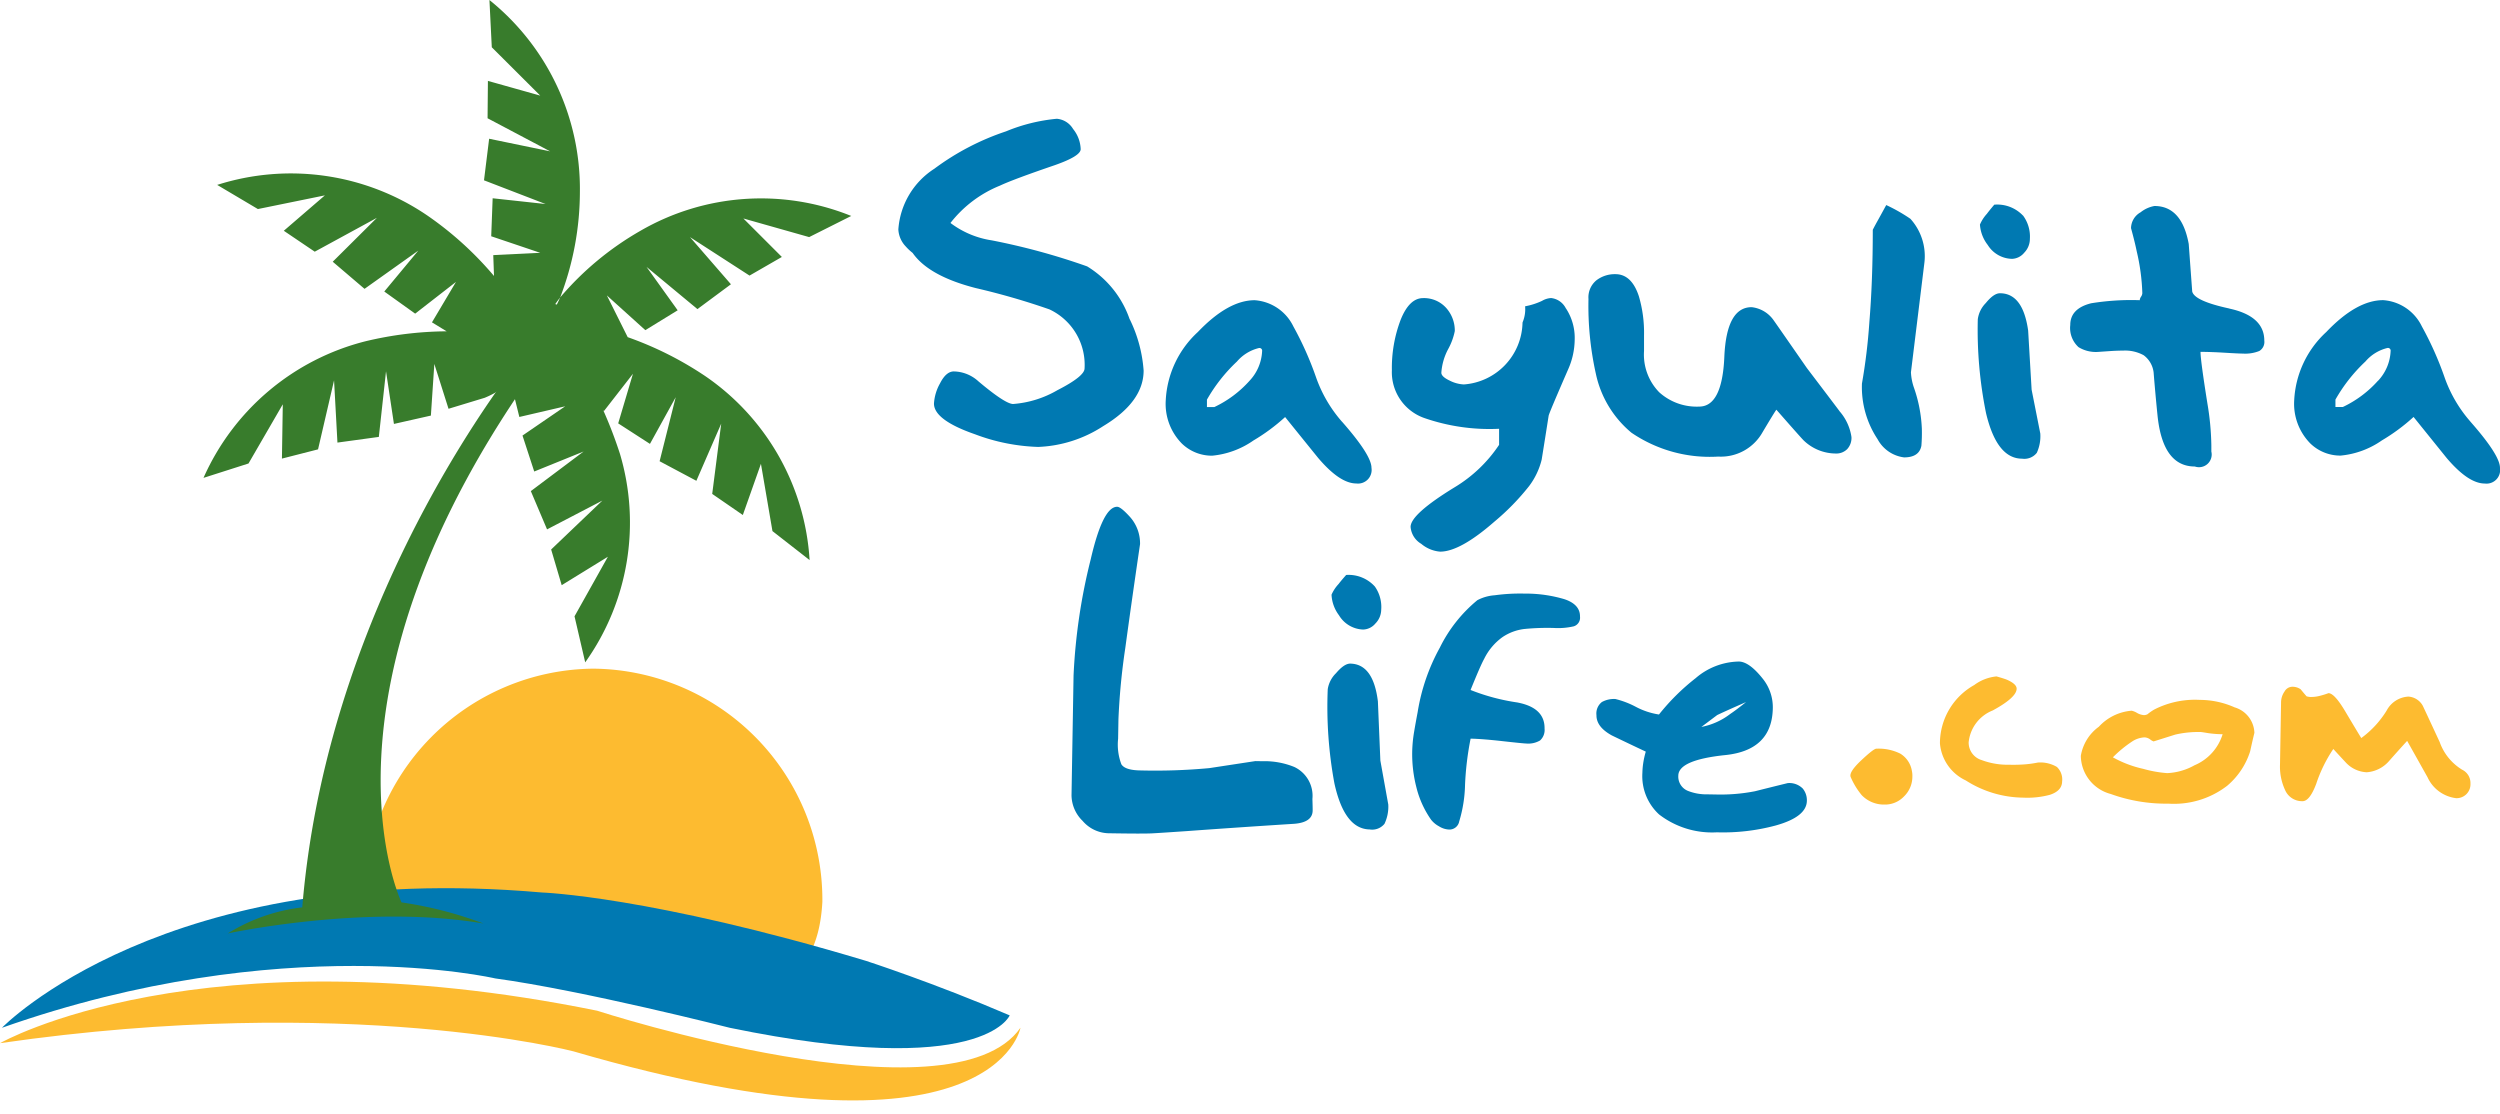 <svg xmlns="http://www.w3.org/2000/svg" width="162.392" height="72.373" viewBox="0 0 162.392 72.373"><g id="SL_logo" transform="translate(-302.777 127)"><path id="Sayulita" d="M427.658,138.4a6.486,6.486,0,0,0-2.763-3.441,43.227,43.227,0,0,0-6.2-1.692,5.9,5.9,0,0,1-2.679-1.129,7.767,7.767,0,0,1,3.214-2.425q.846-.4,3.553-1.326,1.691-.591,1.692-1.043a2.2,2.2,0,0,0-.494-1.311,1.359,1.359,0,0,0-1.057-.663,11.36,11.36,0,0,0-3.3.818,16.54,16.54,0,0,0-4.653,2.426,5.1,5.1,0,0,0-2.34,3.947,1.719,1.719,0,0,0,.478,1.1,3.384,3.384,0,0,0,.45.423q1.042,1.5,4.106,2.285a46.066,46.066,0,0,1,4.782,1.383,3.978,3.978,0,0,1,2.28,3.835q0,.509-1.758,1.41a6.711,6.711,0,0,1-2.881.9q-.507,0-2.25-1.466a2.431,2.431,0,0,0-1.6-.649q-.507,0-.9.776a3.033,3.033,0,0,0-.393,1.311q0,1.072,2.679,2a12.648,12.648,0,0,0,4.088.817,8.3,8.3,0,0,0,4.23-1.354q2.622-1.578,2.621-3.61a9.027,9.027,0,0,0-.9-3.328Zm13.788,6.646a8.776,8.776,0,0,1-1.693-2.911,21.271,21.271,0,0,0-1.465-3.279,3.022,3.022,0,0,0-2.51-1.7q-1.719,0-3.693,2.066A6.452,6.452,0,0,0,430,143.663a3.673,3.673,0,0,0,1.043,2.8,2.8,2.8,0,0,0,1.974.792,5.6,5.6,0,0,0,2.678-.987,12.408,12.408,0,0,0,2.059-1.523q1.07,1.327,2.142,2.651,1.409,1.663,2.481,1.664a.886.886,0,0,0,.987-1.017q0-.822-1.917-3Zm-6.006-2.654a7.179,7.179,0,0,1-2.285,1.705h-.479v-.483a10.54,10.54,0,0,1,1.946-2.472,2.727,2.727,0,0,1,1.438-.881.175.175,0,0,1,.2.2A3,3,0,0,1,435.44,142.392Zm20.553-4.7a1.224,1.224,0,0,0-.958-.677,1.291,1.291,0,0,0-.592.183,4.515,4.515,0,0,1-1.1.353,2.187,2.187,0,0,1-.141.987.249.249,0,0,0-.028.113,4.106,4.106,0,0,1-3.806,3.976,2.238,2.238,0,0,1-.931-.253c-.358-.17-.535-.339-.535-.508a3.8,3.8,0,0,1,.437-1.523,4.116,4.116,0,0,0,.437-1.185,2.209,2.209,0,0,0-.507-1.439,1.931,1.931,0,0,0-1.551-.7q-.9,0-1.465,1.424a8.788,8.788,0,0,0-.564,3.258,3.153,3.153,0,0,0,2.086,3.1,12.908,12.908,0,0,0,4.878.706v1.043a9.107,9.107,0,0,1-2.9,2.764q-2.849,1.747-2.848,2.566a1.4,1.4,0,0,0,.691,1.1,2.174,2.174,0,0,0,1.226.508q1.3,0,3.525-1.947a15.5,15.5,0,0,0,2.256-2.312,4.716,4.716,0,0,0,.817-1.72q.227-1.409.452-2.849.028-.169,1.269-3.018a4.853,4.853,0,0,0,.423-1.917,3.49,3.49,0,0,0-.564-2.031Zm17.763,6.655q-.507-.676-2.114-2.791-2.113-3.046-2.2-3.159a2.014,2.014,0,0,0-1.383-.789q-1.635,0-1.775,3.229t-1.635,3.229a3.627,3.627,0,0,1-2.595-.931,3.5,3.5,0,0,1-.986-2.679v-1.016a8.394,8.394,0,0,0-.334-2.537q-.471-1.44-1.526-1.439a1.961,1.961,0,0,0-1.235.4,1.431,1.431,0,0,0-.514,1.212,20.278,20.278,0,0,0,.479,4.851,6.813,6.813,0,0,0,2.312,3.835,9.02,9.02,0,0,0,5.639,1.551,3.106,3.106,0,0,0,2.876-1.579q.788-1.325.9-1.466,1.607,1.834,1.777,2a3.019,3.019,0,0,0,2.086.846.993.993,0,0,0,.733-.282,1.069,1.069,0,0,0,.281-.789,3.267,3.267,0,0,0-.789-1.693Zm4.624-12.472a10.809,10.809,0,0,0-1.579-.9q-.4.734-.549,1c-.1.179-.211.382-.325.607q0,3.329-.225,6.038a37.433,37.433,0,0,1-.479,3.95,6.112,6.112,0,0,0,1.015,3.611,2.274,2.274,0,0,0,1.72,1.185q.987,0,1.127-.762a10.543,10.543,0,0,0,.029-1.1,9.188,9.188,0,0,0-.508-2.652,3.51,3.51,0,0,1-.2-1.015l.873-7.11a3.612,3.612,0,0,0-.9-2.85Zm7.3-.219a2.3,2.3,0,0,0-1.861-.706q-.338.4-.479.593a2.452,2.452,0,0,0-.452.7,2.41,2.41,0,0,0,.508,1.326,1.9,1.9,0,0,0,1.579.9,1.072,1.072,0,0,0,.79-.4,1.288,1.288,0,0,0,.367-.9,2.3,2.3,0,0,0-.452-1.523Zm.564,11.309-.225-3.836q-.34-2.425-1.833-2.425-.4,0-.916.634a1.841,1.841,0,0,0-.522,1.057,27.209,27.209,0,0,0,.535,6.092q.7,2.962,2.34,2.962a1.029,1.029,0,0,0,.958-.38,2.589,2.589,0,0,0,.227-1.255Zm12.842-5.271q-2.269-.49-2.41-1.107-.114-1.543-.226-3.084-.45-2.466-2.227-2.467a2.015,2.015,0,0,0-.9.409,1.2,1.2,0,0,0-.621,1.03q.254.931.367,1.494a13.6,13.6,0,0,1,.367,2.736.471.471,0,0,1-.085.225.483.483,0,0,0-.084.225,16.222,16.222,0,0,0-3.158.2q-1.353.34-1.354,1.41a1.683,1.683,0,0,0,.536,1.439,2.147,2.147,0,0,0,1.27.31l.817-.056q.422-.028.818-.029a2.5,2.5,0,0,1,1.325.3,1.62,1.62,0,0,1,.648,1.117q.113,1.417.254,2.8.338,3.311,2.425,3.312a.824.824,0,0,0,1.071-.971v-.4a17.629,17.629,0,0,0-.254-2.71q-.45-2.823-.45-3.366.647,0,1.579.056c.619.038,1.015.056,1.184.056a2.431,2.431,0,0,0,1.057-.169.684.684,0,0,0,.324-.673Q501.358,138.189,499.089,137.7Zm15.662,7.348a8.772,8.772,0,0,1-1.692-2.911,21.233,21.233,0,0,0-1.466-3.279,3.021,3.021,0,0,0-2.509-1.7q-1.721,0-3.693,2.066a6.452,6.452,0,0,0-2.087,4.439,3.673,3.673,0,0,0,1.044,2.8,2.8,2.8,0,0,0,1.973.792,5.6,5.6,0,0,0,2.679-.987,12.4,12.4,0,0,0,2.058-1.523L513.2,147.4q1.409,1.663,2.481,1.664a.886.886,0,0,0,.987-1.017q0-.822-1.918-3Zm-6.006-2.654a7.173,7.173,0,0,1-2.283,1.705h-.479v-.483a10.505,10.505,0,0,1,1.946-2.472,2.719,2.719,0,0,1,1.438-.881.175.175,0,0,1,.2.2A3,3,0,0,1,508.745,142.392Z" transform="translate(-51.5 -244.655)" fill="#0079b2"/><path id="Life" d="M14.435,16.7a5.124,5.124,0,0,0-2.086-.338H11.9l-2.988.508a38.077,38.077,0,0,1-4.483.225c-.659,0-1.067-.128-1.227-.38a3.616,3.616,0,0,1-.239-1.65V13.792A42.848,42.848,0,0,1,3.327,9.18q.366-3.087.846-6.783A2.583,2.583,0,0,0,3.439.592Q2.875,0,2.65,0,1.719,0,.986,3.441A37.791,37.791,0,0,0,0,11v7.784a2.351,2.351,0,0,0,.747,1.65,2.282,2.282,0,0,0,1.678.776q2.282,0,2.875-.043t2.227-.183q3.468-.312,6.964-.593,1.184-.113,1.185-.875c0-.131-.01-.384-.029-.761A2.07,2.07,0,0,0,14.435,16.7ZM19.454,4.88a2.3,2.3,0,0,0-1.862-.706c-.225.264-.385.46-.479.592a2.48,2.48,0,0,0-.45.706A2.4,2.4,0,0,0,17.17,6.8a1.9,1.9,0,0,0,1.579.9,1.068,1.068,0,0,0,.789-.4,1.29,1.29,0,0,0,.367-.9,2.3,2.3,0,0,0-.45-1.523Zm.563,11.309q-.113-1.918-.225-3.836-.338-2.425-1.833-2.426c-.263,0-.568.213-.916.636a1.845,1.845,0,0,0-.522,1.057,27.283,27.283,0,0,0,.535,6.092q.7,2.962,2.341,2.962a1.03,1.03,0,0,0,.958-.382,2.591,2.591,0,0,0,.225-1.255Zm8.853-3.921a13.459,13.459,0,0,1-3.073-.761q.619-1.608.846-2.031a3.782,3.782,0,0,1,1.17-1.439,3.219,3.219,0,0,1,1.395-.549,15.138,15.138,0,0,1,1.946-.1,4.514,4.514,0,0,0,1.269-.128.584.584,0,0,0,.4-.634q0-.788-1.015-1.114a8.8,8.8,0,0,0-2.622-.324,12.087,12.087,0,0,0-1.917.14,2.86,2.86,0,0,0-1.129.339,9.312,9.312,0,0,0-2.382,3.117A12.831,12.831,0,0,0,22.386,13c-.075.433-.146.866-.211,1.3a8.742,8.742,0,0,0-.1,1.326,8.649,8.649,0,0,0,.31,2.256,6.268,6.268,0,0,0,.987,2.087,1.624,1.624,0,0,0,.522.423,1.324,1.324,0,0,0,.634.2.643.643,0,0,0,.676-.535,8.834,8.834,0,0,0,.339-2.4,19.592,19.592,0,0,1,.31-2.99q.732,0,2.086.128t1.523.126a1.513,1.513,0,0,0,.9-.211.917.917,0,0,0,.283-.776q0-1.353-1.777-1.664ZM47.48,17.543a1.223,1.223,0,0,0-.987-.339q-1.072.282-2.115.564a11.609,11.609,0,0,1-2.537.254H41.3a3.258,3.258,0,0,1-1.269-.2,1,1,0,0,1-.649-.987q0-1.015,3.032-1.383t3.03-3.1a2.953,2.953,0,0,0-.676-1.889q-.9-1.1-1.579-1.1A4.4,4.4,0,0,0,40.4,10.491a14.2,14.2,0,0,0-2.341,2.4,4.727,4.727,0,0,1-1.523-.479,5.718,5.718,0,0,0-1.325-.479,1.621,1.621,0,0,0-.873.211A.939.939,0,0,0,34,13q0,.762,1.016,1.3,1.1.509,2.227,1.016a5.677,5.677,0,0,0-.155.761,4.955,4.955,0,0,0-.042.621,3.379,3.379,0,0,0,1.127,2.68,5.631,5.631,0,0,0,3.779,1.1,13.2,13.2,0,0,0,3.806-.508q2-.593,2-1.635A1.2,1.2,0,0,0,47.48,17.543Zm-4.793-4.767a4.441,4.441,0,0,1-1.861.875l1.015-.789q.563-.282,1.86-.875-.647.537-1.015.789Z" transform="matrix(1, 0.017, -0.017, 1, 372.699, -94.126)" fill="#0079b2"/><path id="_.com" data-name=".com" d="M3.211,5.119a3.144,3.144,0,0,0-1.556-.292q-.174,0-.973.778T.02,6.695A4.788,4.788,0,0,0,.76,7.863a2,2,0,0,0,1.478.583A1.7,1.7,0,0,0,3.5,7.9a1.791,1.791,0,0,0,.526-1.284,1.508,1.508,0,0,0-.039-.39,1.618,1.618,0,0,0-.778-1.109Zm10.2.7a2.11,2.11,0,0,0-1.247-.272,7.406,7.406,0,0,1-.778.127,10.148,10.148,0,0,1-1.089.048A4.865,4.865,0,0,1,8.5,5.448a1.185,1.185,0,0,1-.857-1.133,2.484,2.484,0,0,1,1.528-2.1Q10.7,1.348,10.7.781q0-.313-.662-.586Q9.825.118,9.379,0a2.9,2.9,0,0,0-1.44.586A4.345,4.345,0,0,0,5.779,4.409,2.927,2.927,0,0,0,7.5,6.79a7.042,7.042,0,0,0,3.745,1.053,5.617,5.617,0,0,0,1.732-.214c.52-.181.778-.473.778-.875A1.121,1.121,0,0,0,13.407,5.819ZM24.885,1.751A5.584,5.584,0,0,0,22.608,1.3a5.793,5.793,0,0,0-2.957.681,3.356,3.356,0,0,0-.428.311.517.517,0,0,1-.234.059,1.064,1.064,0,0,1-.447-.136,1.156,1.156,0,0,0-.351-.137,3.235,3.235,0,0,0-2.111,1.077,2.92,2.92,0,0,0-1.138,1.911,2.6,2.6,0,0,0,1.984,2.443,10.559,10.559,0,0,0,3.756.564,5.662,5.662,0,0,0,3.794-1.224,4.831,4.831,0,0,0,1.458-2.269c.079-.4.163-.8.254-1.2a1.786,1.786,0,0,0-1.3-1.629Zm-2.549,3.8a3.977,3.977,0,0,1-1.771.541,7.826,7.826,0,0,1-1.556-.251,7.253,7.253,0,0,1-1.984-.715A7.805,7.805,0,0,1,18.26,4.075a1.591,1.591,0,0,1,.789-.279.664.664,0,0,1,.379.127.736.736,0,0,0,.224.125l1.4-.467a6.645,6.645,0,0,1,1.654-.195c.039,0,.187.02.447.059a6.673,6.673,0,0,0,.973.059,3.209,3.209,0,0,1-1.79,2.047Zm17.354-.024a3.447,3.447,0,0,1-1.458-1.751Q37.1,1.441,37.084,1.42a1.153,1.153,0,0,0-.934-.564,1.7,1.7,0,0,0-1.4.934A6.309,6.309,0,0,1,33.135,3.6q-.059-.077-1.07-1.712Q31.344.719,30.956.721a5.347,5.347,0,0,1-.622.2,2.259,2.259,0,0,1-.546.068,1.02,1.02,0,0,1-.252-.039c-.13-.142-.26-.292-.39-.447a.92.92,0,0,0-.583-.156A.588.588,0,0,0,28.1.662a1.236,1.236,0,0,0-.214.721V5.391a3.617,3.617,0,0,0,.36,1.674,1.2,1.2,0,0,0,1.139.7q.467,0,.875-1.147a9.259,9.259,0,0,1,1.07-2.278q.313.333.837.876a1.97,1.97,0,0,0,1.361.6,2.127,2.127,0,0,0,1.44-.759q.564-.662,1.148-1.324.682,1.167,1.363,2.336A2.353,2.353,0,0,0,39.361,7.4a.9.9,0,0,0,.914-.953.963.963,0,0,0-.585-.916Z" transform="matrix(1, 0.017, -0.017, 1, 423.085, -83.222)" fill="#fdbb30"/><path id="Ellipse_1" data-name="Ellipse 1" d="M203.557,364.31a15.015,15.015,0,0,1,14.877,15.15c-.636,11.7-15.593,3.076-29.754,0A15.015,15.015,0,0,1,203.557,364.31Z" transform="translate(137.761 -447.876)" fill="#fdbb30"/><path id="Shape_1" data-name="Shape 1" d="M.67,470.329s10.557-10.935,35.067-8.789c0,0,7.049.23,21.04,4.435,0,0,4.391,1.417,9.355,3.548,0,0-1.7,4.2-18.182.806,0,0-9.506-2.424-15.242-3.208C32.708,467.122,18.91,463.894.67,470.329Z" transform="translate(302.232 -530.567)" fill="#0079b2"/><path id="Shape_2" data-name="Shape 2" d="M45.74,543.963s12.883-7.373,38.787-2.109c0,0,23.084,7.49,27.5,1.105,0,0-1.658,9.516-29.039,1.535C82.992,544.494,68.448,540.686,45.74,543.963Z" transform="translate(257.037 -603.202)" fill="#fdbb30"/><path id="Shape_3" data-name="Shape 3" d="M137.439,180.76s-13.029,15.417-14.751,36.366a11.687,11.687,0,0,0-4.838,1.693s9-1.948,16.607-.645a25.3,25.3,0,0,0-5.321-1.371s-6.519-13.58,9.03-35.076Z" transform="translate(199.723 -285.186)" fill="#387c2c"/><path id="Union_2" data-name="Union 2" d="M24.1,40.033l2.168-3.87L23.267,38.01l-.685-2.318,3.327-3.177-3.593,1.871L21.262,31.9l3.429-2.573-3.208,1.3-.762-2.336,2.773-1.9-2.978.693L19.95,24.79q.062-.059.12-.122-.087-.076-.168-.159c.014.12.025.189.025.189l.022.091a5.864,5.864,0,0,1-1.684,1.049l-2.349.714-.922-2.912-.224,3.354-2.4.542-.514-3.419-.467,4.262L8.7,28.748l-.22-4.042L7.44,29.188l-2.346.6.056-3.527L2.923,30.106,0,31.04a15.726,15.726,0,0,1,10.516-8.872,23.243,23.243,0,0,1,5.276-.648l-.952-.582L16.4,18.311l-2.651,2.061-2.006-1.437,2.209-2.658-3.492,2.484L8.394,17l2.869-2.852-4.037,2.2L5.216,14.989l2.669-2.3-4.352.889L.888,12.01a15.745,15.745,0,0,1,13.626,1.97,21.993,21.993,0,0,1,4.356,3.945l-.048-1.354,3.052-.15-3.185-1.075.093-2.468,3.438.374-4-1.541.334-2.7,3.964.819L18.452,7.681l.022-2.427,3.4.956L18.726,3.07,18.573,0a15.748,15.748,0,0,1,5.876,12.457,19.237,19.237,0,0,1-1.281,6.863c-.116.148-.222.291-.319.43l.1.035q.11-.218.218-.465a19.586,19.586,0,0,1,5.208-4.325,15.631,15.631,0,0,1,13.7-.968L39.341,15.4l-4.273-1.21,2.5,2.5-2.1,1.21L31.6,15.4l2.66,3.064-2.176,1.613-3.306-2.741L30.8,20.155l-2.1,1.29-2.5-2.257L27.554,21.9a22.3,22.3,0,0,1,5.05,2.538,15.631,15.631,0,0,1,6.766,11.941l-2.413-1.882-.748-4.371-1.176,3.326-1.989-1.37.584-4.564L32.015,31.23l-2.388-1.271L30.673,25.8,29,28.832,26.937,27.5l.958-3.222-1.878,2.414-.046-.034a28.6,28.6,0,0,1,1.081,2.824,15.638,15.638,0,0,1-2.258,13.54Z" transform="translate(315.996 -126.999)" fill="#387c2c"/></g></svg>